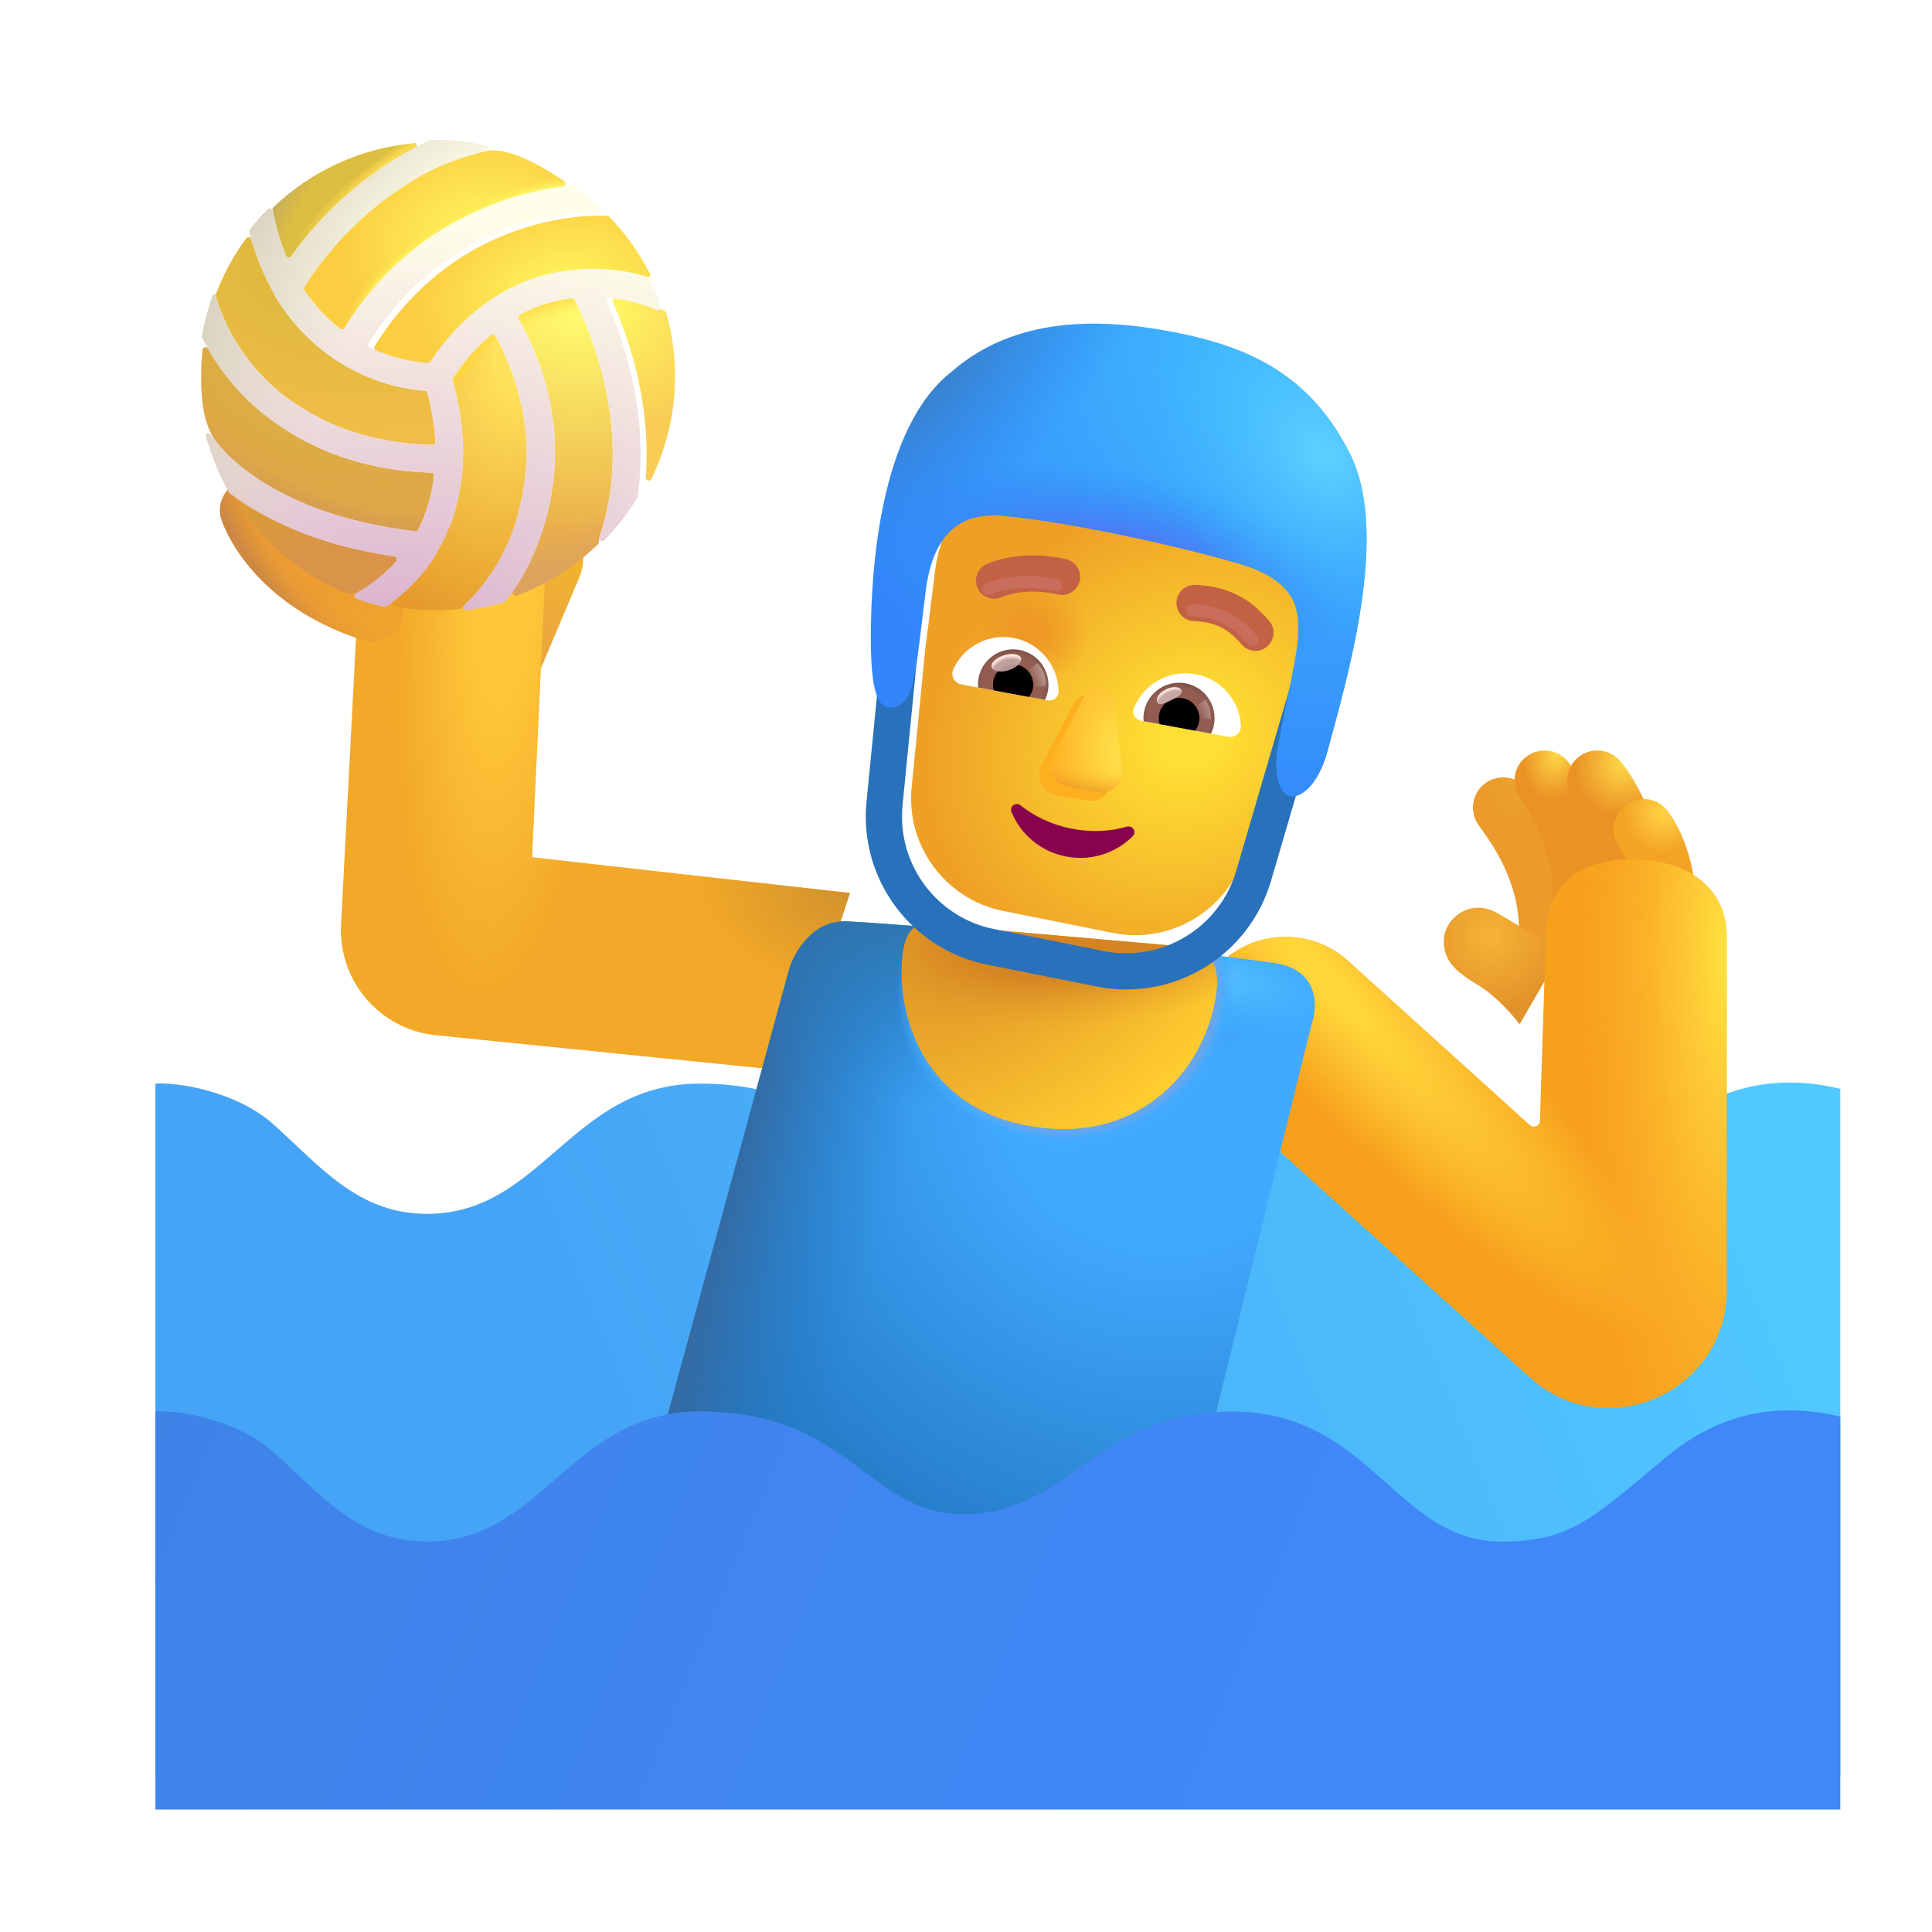 <svg width="32" height="32" viewBox="0 0 32 32" fill="none" xmlns="http://www.w3.org/2000/svg">
<g filter="url(#filter0_iii_3987_23699)">
<path d="M30.331 29.575V18.184C29.073 17.88 28.133 18.286 27.456 18.848C27.349 18.937 27.249 19.02 27.154 19.1C26.173 19.922 25.776 20.255 24.721 20.255C23.903 20.255 23.378 19.787 22.817 19.288C22.174 18.714 21.483 18.098 20.245 18.098C19.072 18.098 18.386 18.577 17.741 19.027C17.17 19.426 16.631 19.802 15.815 19.802C15.103 19.802 14.655 19.465 14.158 19.091C13.535 18.624 12.835 18.098 11.444 18.098C10.346 18.098 9.689 18.668 9.049 19.221C8.444 19.745 7.855 20.255 6.924 20.255C5.956 20.255 5.365 19.697 4.73 19.098C4.617 18.992 4.503 18.884 4.385 18.778C3.76 18.215 2.773 18.072 2.424 18.098V29.575L30.331 29.575Z" fill="url(#paint0_linear_3987_23699)"/>
</g>
<path d="M8.775 8.669L9.234 8.714C9.298 8.72 9.362 8.734 9.416 8.77C9.658 8.928 9.754 9.253 9.553 9.665L8.682 11.727L7.791 10.886L8.775 8.669Z" fill="url(#paint1_linear_3987_23699)"/>
<g filter="url(#filter1_i_3987_23699)">
<path d="M5.449 15.914L5.784 9.501L8.877 9.126L8.612 14.798L13.877 15.391L12.924 18.345L7.02 17.747C6.091 17.653 5.4 16.846 5.449 15.914Z" fill="#F2A828"/>
<path d="M5.449 15.914L5.784 9.501L8.877 9.126L8.612 14.798L13.877 15.391L12.924 18.345L7.02 17.747C6.091 17.653 5.4 16.846 5.449 15.914Z" fill="url(#paint2_radial_3987_23699)"/>
<path d="M5.449 15.914L5.784 9.501L8.877 9.126L8.612 14.798L13.877 15.391L12.924 18.345L7.02 17.747C6.091 17.653 5.4 16.846 5.449 15.914Z" fill="url(#paint3_radial_3987_23699)"/>
</g>
<path fill-rule="evenodd" clip-rule="evenodd" d="M24.612 12.965C24.838 12.807 25.15 12.864 25.308 13.09C25.318 13.105 25.331 13.123 25.348 13.146C25.562 13.44 26.268 14.41 26.145 15.72C26.119 15.995 25.875 16.196 25.6 16.17C25.325 16.144 25.123 15.9 25.149 15.626C25.236 14.71 24.747 14.027 24.532 13.726C24.515 13.702 24.5 13.68 24.486 13.661C24.329 13.434 24.385 13.123 24.612 12.965Z" fill="url(#paint4_radial_3987_23699)"/>
<path fill-rule="evenodd" clip-rule="evenodd" d="M3.975 7.979C4.235 7.886 4.521 8.021 4.614 8.281C4.694 8.506 5.107 9.267 6.325 9.653C6.588 9.736 6.734 10.017 6.651 10.28C6.567 10.544 6.286 10.69 6.023 10.606C4.479 10.117 3.847 9.107 3.672 8.618C3.579 8.358 3.715 8.072 3.975 7.979Z" fill="url(#paint5_linear_3987_23699)"/>
<path fill-rule="evenodd" clip-rule="evenodd" d="M3.975 7.979C4.235 7.886 4.521 8.021 4.614 8.281C4.694 8.506 5.107 9.267 6.325 9.653C6.588 9.736 6.734 10.017 6.651 10.28C6.567 10.544 6.286 10.69 6.023 10.606C4.479 10.117 3.847 9.107 3.672 8.618C3.579 8.358 3.715 8.072 3.975 7.979Z" fill="url(#paint6_radial_3987_23699)"/>
<path fill-rule="evenodd" clip-rule="evenodd" d="M25.299 12.52C25.526 12.362 25.837 12.418 25.995 12.645C25.999 12.651 26.003 12.657 26.008 12.663C26.196 12.934 26.831 13.844 26.703 15.2C26.677 15.475 26.433 15.677 26.159 15.651C25.884 15.625 25.682 15.381 25.708 15.106C25.801 14.116 25.343 13.459 25.184 13.23C25.18 13.225 25.177 13.22 25.174 13.216C25.016 12.989 25.072 12.677 25.299 12.52Z" fill="url(#paint7_radial_3987_23699)"/>
<path fill-rule="evenodd" clip-rule="evenodd" d="M26.143 12.541C26.358 12.368 26.673 12.402 26.846 12.617C27.113 12.948 27.676 13.824 27.417 15.184C27.365 15.455 27.103 15.633 26.832 15.582C26.561 15.53 26.383 15.268 26.435 14.997C26.621 14.021 26.223 13.436 26.068 13.244C25.895 13.029 25.928 12.714 26.143 12.541Z" fill="url(#paint8_radial_3987_23699)"/>
<path fill-rule="evenodd" clip-rule="evenodd" d="M26.92 13.339C27.139 13.17 27.453 13.211 27.621 13.43C27.888 13.776 28.283 14.687 27.987 15.836C27.918 16.104 27.645 16.265 27.378 16.196C27.11 16.127 26.949 15.854 27.018 15.587C27.23 14.768 26.929 14.17 26.829 14.04C26.66 13.821 26.701 13.508 26.92 13.339Z" fill="url(#paint9_radial_3987_23699)"/>
<path fill-rule="evenodd" clip-rule="evenodd" d="M26.92 13.339C27.139 13.17 27.453 13.211 27.621 13.43C27.888 13.776 28.283 14.687 27.987 15.836C27.918 16.104 27.645 16.265 27.378 16.196C27.11 16.127 26.949 15.854 27.018 15.587C27.23 14.768 26.929 14.17 26.829 14.04C26.66 13.821 26.701 13.508 26.92 13.339Z" fill="url(#paint10_radial_3987_23699)"/>
<path d="M24.495 16.325C24.782 16.5 25.065 16.825 25.17 16.965L25.87 15.755C25.678 15.643 25.2 15.362 24.819 15.133C24.342 14.848 23.909 15.235 23.913 15.587C23.916 15.938 24.135 16.106 24.495 16.325Z" fill="url(#paint11_radial_3987_23699)"/>
<g filter="url(#filter2_i_3987_23699)">
<path fill-rule="evenodd" clip-rule="evenodd" d="M26.526 14.731C27.382 14.731 28.099 15.156 28.099 16.012V21.87C28.099 23.56 26.096 24.45 24.842 23.317L19.752 18.717C19.117 18.143 19.067 17.163 19.642 16.528C20.215 15.893 21.196 15.843 21.831 16.417L24.839 19.136C24.902 19.193 25.003 19.15 25.006 19.065L25.104 16.012C25.104 15.156 25.67 14.731 26.526 14.731Z" fill="#F7A01C"/>
<path fill-rule="evenodd" clip-rule="evenodd" d="M26.526 14.731C27.382 14.731 28.099 15.156 28.099 16.012V21.87C28.099 23.56 26.096 24.45 24.842 23.317L19.752 18.717C19.117 18.143 19.067 17.163 19.642 16.528C20.215 15.893 21.196 15.843 21.831 16.417L24.839 19.136C24.902 19.193 25.003 19.15 25.006 19.065L25.104 16.012C25.104 15.156 25.67 14.731 26.526 14.731Z" fill="url(#paint12_radial_3987_23699)"/>
<path fill-rule="evenodd" clip-rule="evenodd" d="M26.526 14.731C27.382 14.731 28.099 15.156 28.099 16.012V21.87C28.099 23.56 26.096 24.45 24.842 23.317L19.752 18.717C19.117 18.143 19.067 17.163 19.642 16.528C20.215 15.893 21.196 15.843 21.831 16.417L24.839 19.136C24.902 19.193 25.003 19.15 25.006 19.065L25.104 16.012C25.104 15.156 25.67 14.731 26.526 14.731Z" fill="url(#paint13_radial_3987_23699)"/>
</g>
<path d="M3.575 4.875C3.572 4.883 3.571 4.892 3.573 4.9C3.603 5.03 3.861 5.923 4.75 6.588C5.438 7.09 6.205 7.341 7.162 7.37C7.191 7.371 7.215 7.346 7.213 7.317C7.19 6.977 7.128 6.682 7.08 6.507C7.074 6.487 7.056 6.472 7.034 6.471C6.775 6.455 6.315 6.377 5.827 6.118C5.431 5.909 4.962 5.555 4.586 4.952C4.584 4.949 4.582 4.946 4.579 4.943C4.571 4.934 4.564 4.922 4.559 4.91C4.553 4.897 4.548 4.883 4.543 4.868L4.539 4.859C4.393 4.603 4.263 4.307 4.163 3.964C4.152 3.924 4.1 3.914 4.076 3.948C3.869 4.23 3.7 4.542 3.575 4.875Z" fill="url(#paint14_radial_3987_23699)"/>
<path d="M3.539 7.256C3.549 7.277 4.336 8.499 6.878 8.799C6.899 8.801 6.92 8.791 6.929 8.772C7.076 8.476 7.156 8.172 7.189 7.884C7.193 7.856 7.171 7.83 7.142 7.829C6.406 7.803 5.427 7.647 4.479 6.943C3.98 6.575 3.657 6.141 3.448 5.777C3.424 5.735 3.361 5.746 3.355 5.794C3.339 5.938 3.331 6.084 3.331 6.233C3.331 6.602 3.359 6.959 3.539 7.256Z" fill="url(#paint15_radial_3987_23699)"/>
<path d="M3.539 7.256C3.549 7.277 4.336 8.499 6.878 8.799C6.899 8.801 6.92 8.791 6.929 8.772C7.076 8.476 7.156 8.172 7.189 7.884C7.193 7.856 7.171 7.83 7.142 7.829C6.406 7.803 5.427 7.647 4.479 6.943C3.98 6.575 3.657 6.141 3.448 5.777C3.424 5.735 3.361 5.746 3.355 5.794C3.339 5.938 3.331 6.084 3.331 6.233C3.331 6.602 3.359 6.959 3.539 7.256Z" fill="url(#paint16_radial_3987_23699)"/>
<path d="M5.756 9.83C5.788 9.843 5.854 9.84 5.887 9.83C5.89 9.829 5.893 9.828 5.895 9.826C6.168 9.675 6.382 9.492 6.559 9.3C6.586 9.271 6.569 9.224 6.529 9.218C5.397 9.046 4.61 8.699 4.084 8.363C4.038 8.334 3.983 8.387 4.014 8.431C4.444 9.063 5.03 9.547 5.756 9.83Z" fill="url(#paint17_radial_3987_23699)"/>
<path d="M7.618 10.086C7.649 10.083 7.67 10.042 7.693 10.02V10.02C8.113 9.62 8.615 8.919 8.71 7.768C8.79 6.779 8.421 5.952 8.206 5.562C8.191 5.535 8.156 5.529 8.132 5.549C7.808 5.819 7.597 6.117 7.501 6.265C7.492 6.278 7.49 6.293 7.495 6.307C7.571 6.553 7.716 7.153 7.655 7.831C7.614 8.225 7.511 8.69 7.244 9.136C7.241 9.141 7.239 9.147 7.237 9.153L7.234 9.161C7.231 9.169 7.226 9.178 7.22 9.185C7.218 9.188 7.215 9.191 7.213 9.195C7.048 9.469 6.818 9.726 6.518 9.961C6.484 9.988 6.496 10.043 6.539 10.05C6.756 10.088 6.978 10.108 7.206 10.108C7.345 10.108 7.482 10.1 7.618 10.086Z" fill="url(#paint18_radial_3987_23699)"/>
<path d="M7.618 10.086C7.649 10.083 7.67 10.042 7.693 10.02V10.02C8.113 9.62 8.615 8.919 8.71 7.768C8.79 6.779 8.421 5.952 8.206 5.562C8.191 5.535 8.156 5.529 8.132 5.549C7.808 5.819 7.597 6.117 7.501 6.265C7.492 6.278 7.49 6.293 7.495 6.307C7.571 6.553 7.716 7.153 7.655 7.831C7.614 8.225 7.511 8.69 7.244 9.136C7.241 9.141 7.239 9.147 7.237 9.153L7.234 9.161C7.231 9.169 7.226 9.178 7.22 9.185C7.218 9.188 7.215 9.191 7.213 9.195C7.048 9.469 6.818 9.726 6.518 9.961C6.484 9.988 6.496 10.043 6.539 10.05C6.756 10.088 6.978 10.108 7.206 10.108C7.345 10.108 7.482 10.1 7.618 10.086Z" fill="url(#paint19_linear_3987_23699)"/>
<path d="M9.905 9.013C9.93 8.988 9.918 8.933 9.927 8.899C9.927 8.898 9.928 8.896 9.928 8.895C10.516 7.181 9.776 5.477 9.519 4.966C9.51 4.948 9.491 4.938 9.471 4.94C9.367 4.952 9.262 4.971 9.149 5C8.957 5.048 8.774 5.122 8.607 5.215C8.583 5.229 8.575 5.259 8.589 5.283C8.835 5.713 9.271 6.649 9.18 7.8C9.107 8.672 8.824 9.318 8.501 9.789C8.473 9.829 8.512 9.882 8.558 9.865C9.066 9.676 9.523 9.383 9.905 9.013Z" fill="url(#paint20_radial_3987_23699)"/>
<path d="M9.905 9.013C9.93 8.988 9.918 8.933 9.927 8.899C9.927 8.898 9.928 8.896 9.928 8.895C10.516 7.181 9.776 5.477 9.519 4.966C9.51 4.948 9.491 4.938 9.471 4.94C9.367 4.952 9.262 4.971 9.149 5C8.957 5.048 8.774 5.122 8.607 5.215C8.583 5.229 8.575 5.259 8.589 5.283C8.835 5.713 9.271 6.649 9.18 7.8C9.107 8.672 8.824 9.318 8.501 9.789C8.473 9.829 8.512 9.882 8.558 9.865C9.066 9.676 9.523 9.383 9.905 9.013Z" fill="url(#paint21_radial_3987_23699)"/>
<path d="M9.905 9.013C9.93 8.988 9.918 8.933 9.927 8.899C9.927 8.898 9.928 8.896 9.928 8.895C10.516 7.181 9.776 5.477 9.519 4.966C9.51 4.948 9.491 4.938 9.471 4.94C9.367 4.952 9.262 4.971 9.149 5C8.957 5.048 8.774 5.122 8.607 5.215C8.583 5.229 8.575 5.259 8.589 5.283C8.835 5.713 9.271 6.649 9.18 7.8C9.107 8.672 8.824 9.318 8.501 9.789C8.473 9.829 8.512 9.882 8.558 9.865C9.066 9.676 9.523 9.383 9.905 9.013Z" fill="url(#paint22_radial_3987_23699)"/>
<g filter="url(#filter3_i_3987_23699)">
<path d="M10.937 5.183C10.929 5.157 10.895 5.146 10.87 5.135C10.694 5.056 10.431 4.967 10.1 4.934C10.062 4.93 10.035 4.968 10.05 5.003C10.304 5.576 10.69 6.667 10.596 7.904C10.592 7.959 10.665 7.982 10.689 7.932C10.94 7.419 11.081 6.842 11.081 6.232C11.081 5.869 11.03 5.516 10.937 5.183Z" fill="url(#paint23_radial_3987_23699)"/>
</g>
<g filter="url(#filter4_i_3987_23699)">
<path d="M7.128 5.989C7.351 5.649 7.973 4.826 9.034 4.55C9.66 4.394 10.204 4.448 10.604 4.549C10.646 4.559 10.681 4.517 10.662 4.478C10.485 4.131 10.257 3.813 9.988 3.536C9.97 3.516 9.934 3.522 9.907 3.522V3.522C9.598 3.517 8.92 3.549 8.115 3.903C6.979 4.405 6.355 5.276 6.105 5.685C6.09 5.71 6.1 5.742 6.126 5.755C6.525 5.945 6.885 5.998 7.083 6.011C7.101 6.013 7.118 6.004 7.128 5.989Z" fill="url(#paint24_radial_3987_23699)"/>
</g>
<path d="M9.344 2.999C9.382 3.025 9.367 3.084 9.322 3.09C8.944 3.142 8.458 3.246 7.927 3.485C6.675 4.03 5.989 4.965 5.709 5.433C5.693 5.458 5.66 5.465 5.636 5.447C5.428 5.288 5.221 5.077 5.04 4.807C5.029 4.791 5.029 4.77 5.039 4.754C5.255 4.406 5.911 3.468 7.091 2.847C7.409 2.68 7.755 2.573 8.041 2.504C8.402 2.419 8.978 2.751 9.344 2.999Z" fill="url(#paint25_radial_3987_23699)"/>
<path d="M9.344 2.999C9.382 3.025 9.367 3.084 9.322 3.09C8.944 3.142 8.458 3.246 7.927 3.485C6.675 4.03 5.989 4.965 5.709 5.433C5.693 5.458 5.66 5.465 5.636 5.447C5.428 5.288 5.221 5.077 5.04 4.807C5.029 4.791 5.029 4.77 5.039 4.754C5.255 4.406 5.911 3.468 7.091 2.847C7.409 2.68 7.755 2.573 8.041 2.504C8.402 2.419 8.978 2.751 9.344 2.999Z" fill="url(#paint26_radial_3987_23699)"/>
<path d="M4.524 3.435C4.51 3.448 4.513 3.472 4.517 3.491V3.491C4.572 3.772 4.647 4.019 4.736 4.238C4.751 4.274 4.8 4.279 4.823 4.247C5.164 3.768 5.83 2.996 6.882 2.44V2.44C6.913 2.42 6.899 2.369 6.863 2.373C5.958 2.452 5.143 2.842 4.524 3.435Z" fill="url(#paint27_radial_3987_23699)"/>
<path d="M4.524 3.435C4.51 3.448 4.513 3.472 4.517 3.491V3.491C4.572 3.772 4.647 4.019 4.736 4.238C4.751 4.274 4.8 4.279 4.823 4.247C5.164 3.768 5.83 2.996 6.882 2.44V2.44C6.913 2.42 6.899 2.369 6.863 2.373C5.958 2.452 5.143 2.842 4.524 3.435Z" fill="url(#paint28_radial_3987_23699)"/>
<path d="M9.034 4.55C7.974 4.826 7.351 5.649 7.127 5.989C7.118 6.004 7.101 6.013 7.083 6.011C6.885 5.998 6.525 5.945 6.126 5.755C6.1 5.742 6.09 5.71 6.105 5.685C6.355 5.276 6.979 4.405 8.115 3.903C8.92 3.549 9.598 3.517 9.907 3.522C9.953 3.523 9.977 3.467 9.944 3.435C9.812 3.307 9.678 3.186 9.53 3.078C9.52 3.071 9.508 3.068 9.496 3.069C9.1 3.112 8.544 3.207 7.927 3.485C6.675 4.03 5.989 4.965 5.709 5.433C5.693 5.458 5.66 5.465 5.636 5.447C5.428 5.288 5.221 5.077 5.04 4.807C5.029 4.791 5.029 4.77 5.039 4.754C5.256 4.406 5.911 3.468 7.091 2.847C7.409 2.68 7.755 2.573 8.041 2.505C8.092 2.492 8.093 2.421 8.042 2.41C7.774 2.348 7.49 2.315 7.206 2.315C7.18 2.315 7.162 2.315 7.145 2.315C7.137 2.315 7.129 2.316 7.122 2.32C7.042 2.359 6.962 2.39 6.882 2.44C5.83 2.996 5.164 3.768 4.823 4.247C4.8 4.279 4.751 4.274 4.737 4.238C4.647 4.019 4.572 3.772 4.517 3.491C4.509 3.452 4.462 3.437 4.434 3.465C4.329 3.569 4.231 3.684 4.139 3.8C4.129 3.812 4.126 3.828 4.13 3.843C4.233 4.238 4.376 4.574 4.539 4.86C4.541 4.862 4.542 4.865 4.543 4.869C4.552 4.896 4.562 4.924 4.58 4.943C4.582 4.946 4.584 4.949 4.587 4.952C4.962 5.555 5.431 5.909 5.827 6.118C6.315 6.377 6.776 6.455 7.034 6.471C7.056 6.472 7.074 6.487 7.08 6.507C7.129 6.682 7.19 6.977 7.213 7.318C7.215 7.347 7.191 7.371 7.162 7.37C6.205 7.341 5.438 7.09 4.751 6.588C3.8 5.877 3.57 4.906 3.57 4.885C3.57 4.859 3.534 4.86 3.525 4.884C3.446 5.1 3.391 5.325 3.344 5.558C3.341 5.568 3.343 5.58 3.348 5.59C3.547 5.985 3.891 6.51 4.479 6.943C5.427 7.647 6.406 7.803 7.142 7.829C7.171 7.83 7.193 7.856 7.19 7.884C7.156 8.172 7.077 8.476 6.929 8.772C6.92 8.791 6.899 8.801 6.878 8.799C4.336 8.499 3.549 7.277 3.539 7.256C3.52 7.226 3.494 7.199 3.464 7.179C3.433 7.16 3.403 7.191 3.412 7.226C3.504 7.56 3.632 7.867 3.795 8.156C3.798 8.162 3.803 8.167 3.808 8.172C4.32 8.559 5.179 9.013 6.529 9.218C6.569 9.224 6.586 9.271 6.559 9.3C6.382 9.492 6.168 9.675 5.895 9.826C5.857 9.847 5.86 9.904 5.901 9.918C6.051 9.972 6.207 10.018 6.37 10.052C6.383 10.055 6.397 10.052 6.409 10.044C6.763 9.787 7.028 9.501 7.213 9.195C7.215 9.191 7.218 9.188 7.22 9.185C7.226 9.178 7.231 9.169 7.234 9.161C7.237 9.153 7.24 9.143 7.244 9.136C7.511 8.69 7.614 8.225 7.655 7.831C7.716 7.153 7.571 6.553 7.495 6.307C7.491 6.293 7.493 6.278 7.501 6.265C7.597 6.117 7.808 5.819 8.132 5.549C8.156 5.529 8.191 5.535 8.206 5.562C8.421 5.952 8.79 6.779 8.71 7.768C8.615 8.919 8.113 9.62 7.693 10.02C7.657 10.054 7.685 10.116 7.734 10.108C7.945 10.078 8.154 10.034 8.35 9.977C8.36 9.974 8.369 9.969 8.375 9.96C8.748 9.48 9.098 8.784 9.181 7.8C9.271 6.649 8.836 5.713 8.589 5.283C8.575 5.259 8.583 5.229 8.608 5.215C8.774 5.122 8.957 5.048 9.149 5C9.262 4.971 9.367 4.952 9.471 4.94C9.491 4.938 9.51 4.948 9.519 4.966C9.776 5.477 10.516 7.181 9.928 8.895C9.911 8.946 9.973 8.987 10.01 8.949C10.214 8.738 10.397 8.502 10.554 8.247C10.558 8.242 10.56 8.235 10.561 8.228C10.758 6.859 10.325 5.626 10.051 5.003C10.035 4.968 10.062 4.93 10.1 4.934C10.431 4.967 10.694 5.056 10.87 5.135C10.911 5.154 10.956 5.116 10.942 5.074C10.89 4.914 10.832 4.76 10.767 4.613C10.761 4.6 10.75 4.59 10.736 4.586C10.329 4.464 9.732 4.376 9.034 4.55Z" fill="url(#paint29_radial_3987_23699)"/>
<path d="M9.034 4.55C7.974 4.826 7.351 5.649 7.127 5.989C7.118 6.004 7.101 6.013 7.083 6.011C6.885 5.998 6.525 5.945 6.126 5.755C6.1 5.742 6.09 5.71 6.105 5.685C6.355 5.276 6.979 4.405 8.115 3.903C8.92 3.549 9.598 3.517 9.907 3.522C9.953 3.523 9.977 3.467 9.944 3.435C9.812 3.307 9.678 3.186 9.53 3.078C9.52 3.071 9.508 3.068 9.496 3.069C9.1 3.112 8.544 3.207 7.927 3.485C6.675 4.03 5.989 4.965 5.709 5.433C5.693 5.458 5.66 5.465 5.636 5.447C5.428 5.288 5.221 5.077 5.04 4.807C5.029 4.791 5.029 4.77 5.039 4.754C5.256 4.406 5.911 3.468 7.091 2.847C7.409 2.68 7.755 2.573 8.041 2.505C8.092 2.492 8.093 2.421 8.042 2.41C7.774 2.348 7.49 2.315 7.206 2.315C7.18 2.315 7.162 2.315 7.145 2.315C7.137 2.315 7.129 2.316 7.122 2.32C7.042 2.359 6.962 2.39 6.882 2.44C5.83 2.996 5.164 3.768 4.823 4.247C4.8 4.279 4.751 4.274 4.737 4.238C4.647 4.019 4.572 3.772 4.517 3.491C4.509 3.452 4.462 3.437 4.434 3.465C4.329 3.569 4.231 3.684 4.139 3.8C4.129 3.812 4.126 3.828 4.13 3.843C4.233 4.238 4.376 4.574 4.539 4.86C4.541 4.862 4.542 4.865 4.543 4.869C4.552 4.896 4.562 4.924 4.58 4.943C4.582 4.946 4.584 4.949 4.587 4.952C4.962 5.555 5.431 5.909 5.827 6.118C6.315 6.377 6.776 6.455 7.034 6.471C7.056 6.472 7.074 6.487 7.08 6.507C7.129 6.682 7.19 6.977 7.213 7.318C7.215 7.347 7.191 7.371 7.162 7.37C6.205 7.341 5.438 7.09 4.751 6.588C3.8 5.877 3.57 4.906 3.57 4.885C3.57 4.859 3.534 4.86 3.525 4.884C3.446 5.1 3.391 5.325 3.344 5.558C3.341 5.568 3.343 5.58 3.348 5.59C3.547 5.985 3.891 6.51 4.479 6.943C5.427 7.647 6.406 7.803 7.142 7.829C7.171 7.83 7.193 7.856 7.19 7.884C7.156 8.172 7.077 8.476 6.929 8.772C6.92 8.791 6.899 8.801 6.878 8.799C4.336 8.499 3.549 7.277 3.539 7.256C3.52 7.226 3.494 7.199 3.464 7.179C3.433 7.16 3.403 7.191 3.412 7.226C3.504 7.56 3.632 7.867 3.795 8.156C3.798 8.162 3.803 8.167 3.808 8.172C4.32 8.559 5.179 9.013 6.529 9.218C6.569 9.224 6.586 9.271 6.559 9.3C6.382 9.492 6.168 9.675 5.895 9.826C5.857 9.847 5.86 9.904 5.901 9.918C6.051 9.972 6.207 10.018 6.37 10.052C6.383 10.055 6.397 10.052 6.409 10.044C6.763 9.787 7.028 9.501 7.213 9.195C7.215 9.191 7.218 9.188 7.22 9.185C7.226 9.178 7.231 9.169 7.234 9.161C7.237 9.153 7.24 9.143 7.244 9.136C7.511 8.69 7.614 8.225 7.655 7.831C7.716 7.153 7.571 6.553 7.495 6.307C7.491 6.293 7.493 6.278 7.501 6.265C7.597 6.117 7.808 5.819 8.132 5.549C8.156 5.529 8.191 5.535 8.206 5.562C8.421 5.952 8.79 6.779 8.71 7.768C8.615 8.919 8.113 9.62 7.693 10.02C7.657 10.054 7.685 10.116 7.734 10.108C7.945 10.078 8.154 10.034 8.35 9.977C8.36 9.974 8.369 9.969 8.375 9.96C8.748 9.48 9.098 8.784 9.181 7.8C9.271 6.649 8.836 5.713 8.589 5.283C8.575 5.259 8.583 5.229 8.608 5.215C8.774 5.122 8.957 5.048 9.149 5C9.262 4.971 9.367 4.952 9.471 4.94C9.491 4.938 9.51 4.948 9.519 4.966C9.776 5.477 10.516 7.181 9.928 8.895C9.911 8.946 9.973 8.987 10.01 8.949C10.214 8.738 10.397 8.502 10.554 8.247C10.558 8.242 10.56 8.235 10.561 8.228C10.758 6.859 10.325 5.626 10.051 5.003C10.035 4.968 10.062 4.93 10.1 4.934C10.431 4.967 10.694 5.056 10.87 5.135C10.911 5.154 10.956 5.116 10.942 5.074C10.89 4.914 10.832 4.76 10.767 4.613C10.761 4.6 10.75 4.59 10.736 4.586C10.329 4.464 9.732 4.376 9.034 4.55Z" fill="url(#paint30_radial_3987_23699)"/>
<path d="M13.065 16.075L10.924 23.934L15.534 26.106L19.956 24.153C20.539 21.773 21.712 16.994 21.737 16.919C21.768 16.825 21.956 16.075 21.096 15.95C18.487 15.591 14.768 15.294 14.034 15.262C13.446 15.237 13.143 15.794 13.065 16.075Z" fill="url(#paint31_radial_3987_23699)"/>
<path d="M13.065 16.075L10.924 23.934L15.534 26.106L19.956 24.153C20.539 21.773 21.712 16.994 21.737 16.919C21.768 16.825 21.956 16.075 21.096 15.95C18.487 15.591 14.768 15.294 14.034 15.262C13.446 15.237 13.143 15.794 13.065 16.075Z" fill="url(#paint32_linear_3987_23699)"/>
<path d="M13.065 16.075L10.924 23.934L15.534 26.106L19.956 24.153C20.539 21.773 21.712 16.994 21.737 16.919C21.768 16.825 21.956 16.075 21.096 15.95C18.487 15.591 14.768 15.294 14.034 15.262C13.446 15.237 13.143 15.794 13.065 16.075Z" fill="url(#paint33_radial_3987_23699)"/>
<path d="M13.065 16.075L10.924 23.934L15.534 26.106L19.956 24.153C20.539 21.773 21.712 16.994 21.737 16.919C21.768 16.825 21.956 16.075 21.096 15.95C18.487 15.591 14.768 15.294 14.034 15.262C13.446 15.237 13.143 15.794 13.065 16.075Z" fill="url(#paint34_radial_3987_23699)"/>
<path d="M13.065 16.075L10.924 23.934L15.534 26.106L19.956 24.153C20.539 21.773 21.712 16.994 21.737 16.919C21.768 16.825 21.956 16.075 21.096 15.95C18.487 15.591 14.768 15.294 14.034 15.262C13.446 15.237 13.143 15.794 13.065 16.075Z" fill="url(#paint35_radial_3987_23699)"/>
<path d="M13.065 16.075L10.924 23.934L15.534 26.106L19.956 24.153C20.539 21.773 21.712 16.994 21.737 16.919C21.768 16.825 21.956 16.075 21.096 15.95C18.487 15.591 14.768 15.294 14.034 15.262C13.446 15.237 13.143 15.794 13.065 16.075Z" fill="url(#paint36_radial_3987_23699)"/>
<path d="M14.963 15.723C15.041 15.286 15.287 15.313 15.326 15.305L19.674 15.684C19.843 15.669 20.177 15.777 20.158 16.333C20.041 17.661 18.909 18.95 17.123 18.661C15.284 18.384 14.803 16.766 14.963 15.723Z" fill="url(#paint37_radial_3987_23699)"/>
<path d="M14.963 15.723C15.041 15.286 15.287 15.313 15.326 15.305L19.674 15.684C19.843 15.669 20.177 15.777 20.158 16.333C20.041 17.661 18.909 18.95 17.123 18.661C15.284 18.384 14.803 16.766 14.963 15.723Z" fill="url(#paint38_radial_3987_23699)"/>
<g filter="url(#filter5_iii_3987_23699)">
<path d="M30.331 30.122V23.614C29.073 23.309 28.133 23.715 27.456 24.278C27.349 24.366 27.249 24.45 27.154 24.529C26.173 25.352 25.776 25.684 24.721 25.684C23.903 25.684 23.378 25.217 22.817 24.717C22.174 24.144 21.483 23.528 20.245 23.528C19.072 23.528 18.386 24.007 17.741 24.457C17.17 24.855 16.631 25.231 15.815 25.231C15.103 25.231 14.655 24.895 14.158 24.521C13.535 24.054 12.835 23.528 11.444 23.528C10.346 23.528 9.689 24.097 9.049 24.651C8.444 25.174 7.855 25.684 6.924 25.684C5.956 25.684 5.365 25.127 4.73 24.528C4.617 24.421 4.503 24.314 4.385 24.208C3.76 23.645 2.773 23.502 2.424 23.528V30.122L30.331 30.122Z" fill="url(#paint39_linear_3987_23699)"/>
</g>
<g filter="url(#filter6_i_3987_23699)">
<path d="M15.335 9.774C15.483 8.592 16.163 8.503 16.612 8.544C17.686 8.641 19.448 9.024 20.51 9.333C21.509 9.623 21.505 10.133 21.503 10.443L21.502 10.485C21.502 10.671 21.435 11.018 21.349 11.441L20.476 14.422C20.2 15.368 19.246 15.945 18.279 15.752L16.467 15.388C15.51 15.197 14.854 14.311 14.95 13.339L15.182 10.978C15.21 10.79 15.239 10.558 15.273 10.27C15.292 10.12 15.312 9.956 15.335 9.774Z" fill="url(#paint40_radial_3987_23699)"/>
<path d="M15.335 9.774C15.483 8.592 16.163 8.503 16.612 8.544C17.686 8.641 19.448 9.024 20.51 9.333C21.509 9.623 21.505 10.133 21.503 10.443L21.502 10.485C21.502 10.671 21.435 11.018 21.349 11.441L20.476 14.422C20.2 15.368 19.246 15.945 18.279 15.752L16.467 15.388C15.51 15.197 14.854 14.311 14.95 13.339L15.182 10.978C15.21 10.79 15.239 10.558 15.273 10.27C15.292 10.12 15.312 9.956 15.335 9.774Z" fill="url(#paint41_radial_3987_23699)"/>
</g>
<path fill-rule="evenodd" clip-rule="evenodd" d="M14.352 13.28L14.657 10.186L15.254 10.245L14.949 13.339C14.854 14.311 15.51 15.197 16.467 15.389L18.279 15.752C19.246 15.945 20.2 15.368 20.476 14.422L21.558 10.725L22.134 10.894L21.052 14.591C20.688 15.835 19.433 16.595 18.162 16.34L16.349 15.977C15.09 15.724 14.226 14.559 14.352 13.28Z" fill="#2A71BB"/>
<g filter="url(#filter7_f_3987_23699)">
<path d="M17.787 11.652L17.252 12.666C17.142 12.875 17.266 13.127 17.5 13.17L17.997 13.262C18.231 13.305 18.437 13.111 18.409 12.88L18.271 11.742C18.243 11.49 17.907 11.428 17.787 11.652Z" fill="#FEAF1F"/>
</g>
<g filter="url(#filter8_f_3987_23699)">
<path d="M17.969 11.513L17.434 12.527C17.324 12.736 17.448 12.987 17.682 13.03L18.179 13.123C18.413 13.166 18.619 12.971 18.591 12.741L18.453 11.602C18.425 11.351 18.089 11.289 17.969 11.513Z" fill="url(#paint42_radial_3987_23699)"/>
<path d="M17.969 11.513L17.434 12.527C17.324 12.736 17.448 12.987 17.682 13.03L18.179 13.123C18.413 13.166 18.619 12.971 18.591 12.741L18.453 11.602C18.425 11.351 18.089 11.289 17.969 11.513Z" fill="url(#paint43_radial_3987_23699)"/>
</g>
<path d="M17.742 13.724C17.421 13.66 17.133 13.523 16.905 13.34C16.827 13.278 16.714 13.357 16.753 13.447C16.901 13.812 17.228 14.101 17.65 14.185C18.072 14.27 18.485 14.129 18.762 13.85C18.834 13.778 18.759 13.665 18.663 13.692C18.382 13.774 18.068 13.789 17.742 13.724Z" fill="#89024E"/>
<path d="M19.803 11.167C20.225 11.245 20.529 11.602 20.553 12.014C20.561 12.133 20.454 12.224 20.339 12.203L18.895 11.936C18.803 11.919 18.745 11.821 18.78 11.733C18.938 11.333 19.361 11.085 19.803 11.167Z" fill="white"/>
<path d="M19.636 11.318C19.957 11.377 20.166 11.685 20.107 12.003C20.098 12.055 20.08 12.106 20.058 12.151L18.942 11.945C18.938 11.893 18.939 11.841 18.949 11.789C19.008 11.471 19.316 11.259 19.636 11.318Z" fill="url(#paint44_radial_3987_23699)"/>
<path d="M19.198 11.835C19.232 11.651 19.407 11.531 19.59 11.565C19.774 11.599 19.894 11.773 19.86 11.957C19.85 12.012 19.827 12.062 19.795 12.102L19.21 11.994C19.192 11.945 19.188 11.89 19.198 11.835Z" fill="black"/>
<g filter="url(#filter9_f_3987_23699)">
<path d="M19.568 11.433C19.599 11.495 19.501 11.546 19.39 11.601C19.28 11.655 19.198 11.693 19.168 11.631C19.137 11.569 19.201 11.474 19.312 11.419C19.423 11.365 19.537 11.371 19.568 11.433Z" fill="#C7A7A3"/>
<path d="M19.568 11.433C19.599 11.495 19.501 11.546 19.39 11.601C19.28 11.655 19.198 11.693 19.168 11.631C19.137 11.569 19.201 11.474 19.312 11.419C19.423 11.365 19.537 11.371 19.568 11.433Z" fill="url(#paint45_radial_3987_23699)"/>
</g>
<g filter="url(#filter10_f_3987_23699)">
<path d="M20.056 11.913C20.062 11.76 19.996 11.632 19.962 11.588L19.761 11.74L19.809 11.901L20.056 11.913Z" fill="url(#paint46_linear_3987_23699)"/>
</g>
<path d="M16.786 10.566C16.367 10.488 15.959 10.712 15.79 11.085C15.741 11.192 15.807 11.315 15.922 11.336L17.355 11.601C17.446 11.617 17.535 11.547 17.533 11.453C17.529 11.026 17.221 10.646 16.786 10.566Z" fill="white"/>
<path d="M16.887 10.765C16.569 10.706 16.266 10.917 16.208 11.232C16.198 11.284 16.196 11.338 16.201 11.387L17.308 11.592C17.33 11.545 17.347 11.497 17.357 11.445C17.412 11.129 17.205 10.824 16.887 10.765Z" fill="url(#paint47_radial_3987_23699)"/>
<path d="M17.109 11.399C17.143 11.216 17.024 11.044 16.842 11.01C16.659 10.976 16.486 11.095 16.453 11.277C16.443 11.332 16.446 11.387 16.461 11.435L17.042 11.543C17.074 11.503 17.099 11.454 17.109 11.399Z" fill="black"/>
<g filter="url(#filter11_f_3987_23699)">
<path d="M17.316 11.366C17.35 11.181 17.223 11.031 17.189 10.986L16.972 11.13L17.043 11.382L17.316 11.366Z" fill="url(#paint48_linear_3987_23699)"/>
</g>
<g filter="url(#filter12_f_3987_23699)">
<ellipse cx="16.668" cy="10.978" rx="0.254" ry="0.129" transform="rotate(-17.442 16.668 10.978)" fill="#C7A7A3" fill-opacity="0.9"/>
<ellipse cx="16.668" cy="10.978" rx="0.254" ry="0.129" transform="rotate(-17.442 16.668 10.978)" fill="url(#paint49_radial_3987_23699)"/>
</g>
<path d="M15.335 9.774C15.483 8.593 16.163 8.503 16.612 8.544C17.686 8.641 19.448 9.024 20.51 9.333C21.555 9.636 21.502 10.18 21.502 10.485C21.502 10.79 21.323 11.52 21.174 12.317C21.056 12.955 21.255 13.166 21.37 13.192C21.487 13.213 21.77 13.111 21.963 12.536C22.299 11.294 23.034 8.864 22.362 7.52C21.69 6.176 20.643 5.731 19.424 5.497C18.206 5.262 16.807 5.247 15.768 6.153C14.541 7.106 14.432 9.559 14.424 10.466C14.416 11.372 14.51 11.809 14.831 11.708C15.151 11.606 15.155 11.204 15.335 9.774Z" fill="url(#paint50_radial_3987_23699)"/>
<path d="M15.335 9.774C15.483 8.593 16.163 8.503 16.612 8.544C17.686 8.641 19.448 9.024 20.51 9.333C21.555 9.636 21.502 10.18 21.502 10.485C21.502 10.79 21.323 11.52 21.174 12.317C21.056 12.955 21.255 13.166 21.37 13.192C21.487 13.213 21.77 13.111 21.963 12.536C22.299 11.294 23.034 8.864 22.362 7.52C21.69 6.176 20.643 5.731 19.424 5.497C18.206 5.262 16.807 5.247 15.768 6.153C14.541 7.106 14.432 9.559 14.424 10.466C14.416 11.372 14.51 11.809 14.831 11.708C15.151 11.606 15.155 11.204 15.335 9.774Z" fill="url(#paint51_radial_3987_23699)"/>
<path d="M15.335 9.774C15.483 8.593 16.163 8.503 16.612 8.544C17.686 8.641 19.448 9.024 20.51 9.333C21.555 9.636 21.502 10.18 21.502 10.485C21.502 10.79 21.323 11.52 21.174 12.317C21.056 12.955 21.255 13.166 21.37 13.192C21.487 13.213 21.77 13.111 21.963 12.536C22.299 11.294 23.034 8.864 22.362 7.52C21.69 6.176 20.643 5.731 19.424 5.497C18.206 5.262 16.807 5.247 15.768 6.153C14.541 7.106 14.432 9.559 14.424 10.466C14.416 11.372 14.51 11.809 14.831 11.708C15.151 11.606 15.155 11.204 15.335 9.774Z" fill="url(#paint52_radial_3987_23699)"/>
<path d="M15.335 9.774C15.483 8.593 16.163 8.503 16.612 8.544C17.686 8.641 19.448 9.024 20.51 9.333C21.555 9.636 21.502 10.18 21.502 10.485C21.502 10.79 21.323 11.52 21.174 12.317C21.056 12.955 21.255 13.166 21.37 13.192C21.487 13.213 21.77 13.111 21.963 12.536C22.299 11.294 23.034 8.864 22.362 7.52C21.69 6.176 20.643 5.731 19.424 5.497C18.206 5.262 16.807 5.247 15.768 6.153C14.541 7.106 14.432 9.559 14.424 10.466C14.416 11.372 14.51 11.809 14.831 11.708C15.151 11.606 15.155 11.204 15.335 9.774Z" fill="url(#paint53_radial_3987_23699)"/>
<g filter="url(#filter13_i_3987_23699)">
<path fill-rule="evenodd" clip-rule="evenodd" d="M17.424 10.046C16.957 9.941 16.616 10.035 16.485 10.092C16.333 10.158 16.156 10.088 16.09 9.936C16.025 9.784 16.094 9.607 16.246 9.541C16.483 9.439 16.954 9.325 17.557 9.461C17.719 9.498 17.82 9.659 17.783 9.82C17.747 9.982 17.586 10.083 17.424 10.046Z" fill="#C36145"/>
</g>
<g filter="url(#filter14_f_3987_23699)">
<path d="M16.366 9.757C16.549 9.678 16.956 9.574 17.491 9.695" stroke="#C96E5C" stroke-width="0.2" stroke-linecap="round"/>
</g>
<g filter="url(#filter15_i_3987_23699)">
<path fill-rule="evenodd" clip-rule="evenodd" d="M19.386 10.178C19.381 10.343 19.511 10.482 19.676 10.487C19.919 10.495 20.08 10.559 20.194 10.63C20.312 10.703 20.392 10.791 20.47 10.879C20.58 11.003 20.769 11.014 20.893 10.904C21.017 10.794 21.028 10.604 20.918 10.48C20.916 10.478 20.915 10.476 20.913 10.474C20.834 10.386 20.706 10.241 20.511 10.12C20.308 9.994 20.043 9.899 19.696 9.888C19.53 9.882 19.392 10.012 19.386 10.178Z" fill="#C36145"/>
</g>
<g filter="url(#filter16_f_3987_23699)">
<path d="M20.748 10.602C20.592 10.426 20.331 10.129 19.741 10.109" stroke="#C96E5C" stroke-width="0.2" stroke-linecap="round"/>
</g>
<defs>
<filter id="filter0_iii_3987_23699" x="2.274" y="17.93" width="28.306" height="11.645" filterUnits="userSpaceOnUse" color-interpolation-filters="sRGB">
<feFlood flood-opacity="0" result="BackgroundImageFix"/>
<feBlend mode="normal" in="SourceGraphic" in2="BackgroundImageFix" result="shape"/>
<feColorMatrix in="SourceAlpha" type="matrix" values="0 0 0 0 0 0 0 0 0 0 0 0 0 0 0 0 0 0 127 0" result="hardAlpha"/>
<feOffset dx="0.15" dy="-0.15"/>
<feGaussianBlur stdDeviation="0.075"/>
<feComposite in2="hardAlpha" operator="arithmetic" k2="-1" k3="1"/>
<feColorMatrix type="matrix" values="0 0 0 0 0.235 0 0 0 0 0.573 0 0 0 0 0.82 0 0 0 1 0"/>
<feBlend mode="normal" in2="shape" result="effect1_innerShadow_3987_23699"/>
<feColorMatrix in="SourceAlpha" type="matrix" values="0 0 0 0 0 0 0 0 0 0 0 0 0 0 0 0 0 0 127 0" result="hardAlpha"/>
<feOffset dx="0.25"/>
<feGaussianBlur stdDeviation="0.15"/>
<feComposite in2="hardAlpha" operator="arithmetic" k2="-1" k3="1"/>
<feColorMatrix type="matrix" values="0 0 0 0 0.239 0 0 0 0 0.62 0 0 0 0 0.8 0 0 0 1 0"/>
<feBlend mode="normal" in2="effect1_innerShadow_3987_23699" result="effect2_innerShadow_3987_23699"/>
<feColorMatrix in="SourceAlpha" type="matrix" values="0 0 0 0 0 0 0 0 0 0 0 0 0 0 0 0 0 0 127 0" result="hardAlpha"/>
<feOffset dx="-0.25"/>
<feGaussianBlur stdDeviation="0.075"/>
<feComposite in2="hardAlpha" operator="arithmetic" k2="-1" k3="1"/>
<feColorMatrix type="matrix" values="0 0 0 0 0.396 0 0 0 0 0.886 0 0 0 0 1 0 0 0 1 0"/>
<feBlend mode="normal" in2="effect2_innerShadow_3987_23699" result="effect3_innerShadow_3987_23699"/>
</filter>
<filter id="filter1_i_3987_23699" x="5.446" y="8.526" width="8.631" height="9.819" filterUnits="userSpaceOnUse" color-interpolation-filters="sRGB">
<feFlood flood-opacity="0" result="BackgroundImageFix"/>
<feBlend mode="normal" in="SourceGraphic" in2="BackgroundImageFix" result="shape"/>
<feColorMatrix in="SourceAlpha" type="matrix" values="0 0 0 0 0 0 0 0 0 0 0 0 0 0 0 0 0 0 127 0" result="hardAlpha"/>
<feOffset dx="0.2" dy="-0.6"/>
<feGaussianBlur stdDeviation="0.5"/>
<feComposite in2="hardAlpha" operator="arithmetic" k2="-1" k3="1"/>
<feColorMatrix type="matrix" values="0 0 0 0 0.765 0 0 0 0 0.443 0 0 0 0 0.282 0 0 0 1 0"/>
<feBlend mode="normal" in2="shape" result="effect1_innerShadow_3987_23699"/>
</filter>
<filter id="filter2_i_3987_23699" x="19.241" y="14.231" width="9.358" height="9.592" filterUnits="userSpaceOnUse" color-interpolation-filters="sRGB">
<feFlood flood-opacity="0" result="BackgroundImageFix"/>
<feBlend mode="normal" in="SourceGraphic" in2="BackgroundImageFix" result="shape"/>
<feColorMatrix in="SourceAlpha" type="matrix" values="0 0 0 0 0 0 0 0 0 0 0 0 0 0 0 0 0 0 127 0" result="hardAlpha"/>
<feOffset dx="0.5" dy="-0.5"/>
<feGaussianBlur stdDeviation="0.5"/>
<feComposite in2="hardAlpha" operator="arithmetic" k2="-1" k3="1"/>
<feColorMatrix type="matrix" values="0 0 0 0 0.839 0 0 0 0 0.431 0 0 0 0 0.208 0 0 0 1 0"/>
<feBlend mode="normal" in2="shape" result="effect1_innerShadow_3987_23699"/>
</filter>
<filter id="filter3_i_3987_23699" x="10.046" y="4.933" width="1.134" height="3.026" filterUnits="userSpaceOnUse" color-interpolation-filters="sRGB">
<feFlood flood-opacity="0" result="BackgroundImageFix"/>
<feBlend mode="normal" in="SourceGraphic" in2="BackgroundImageFix" result="shape"/>
<feColorMatrix in="SourceAlpha" type="matrix" values="0 0 0 0 0 0 0 0 0 0 0 0 0 0 0 0 0 0 127 0" result="hardAlpha"/>
<feOffset dx="0.1"/>
<feGaussianBlur stdDeviation="0.05"/>
<feComposite in2="hardAlpha" operator="arithmetic" k2="-1" k3="1"/>
<feColorMatrix type="matrix" values="0 0 0 0 1 0 0 0 0 0.843 0 0 0 0 0.251 0 0 0 1 0"/>
<feBlend mode="normal" in2="shape" result="effect1_innerShadow_3987_23699"/>
</filter>
<filter id="filter4_i_3987_23699" x="6.098" y="3.521" width="4.669" height="2.54" filterUnits="userSpaceOnUse" color-interpolation-filters="sRGB">
<feFlood flood-opacity="0" result="BackgroundImageFix"/>
<feBlend mode="normal" in="SourceGraphic" in2="BackgroundImageFix" result="shape"/>
<feColorMatrix in="SourceAlpha" type="matrix" values="0 0 0 0 0 0 0 0 0 0 0 0 0 0 0 0 0 0 127 0" result="hardAlpha"/>
<feOffset dx="0.1" dy="0.05"/>
<feGaussianBlur stdDeviation="0.05"/>
<feComposite in2="hardAlpha" operator="arithmetic" k2="-1" k3="1"/>
<feColorMatrix type="matrix" values="0 0 0 0 0.953 0 0 0 0 0.769 0 0 0 0 0.255 0 0 0 1 0"/>
<feBlend mode="normal" in2="shape" result="effect1_innerShadow_3987_23699"/>
</filter>
<filter id="filter5_iii_3987_23699" x="2.274" y="23.36" width="28.306" height="6.762" filterUnits="userSpaceOnUse" color-interpolation-filters="sRGB">
<feFlood flood-opacity="0" result="BackgroundImageFix"/>
<feBlend mode="normal" in="SourceGraphic" in2="BackgroundImageFix" result="shape"/>
<feColorMatrix in="SourceAlpha" type="matrix" values="0 0 0 0 0 0 0 0 0 0 0 0 0 0 0 0 0 0 127 0" result="hardAlpha"/>
<feOffset dx="0.15" dy="-0.15"/>
<feGaussianBlur stdDeviation="0.075"/>
<feComposite in2="hardAlpha" operator="arithmetic" k2="-1" k3="1"/>
<feColorMatrix type="matrix" values="0 0 0 0 0.239 0 0 0 0 0.369 0 0 0 0 0.882 0 0 0 1 0"/>
<feBlend mode="normal" in2="shape" result="effect1_innerShadow_3987_23699"/>
<feColorMatrix in="SourceAlpha" type="matrix" values="0 0 0 0 0 0 0 0 0 0 0 0 0 0 0 0 0 0 127 0" result="hardAlpha"/>
<feOffset dx="0.25"/>
<feGaussianBlur stdDeviation="0.15"/>
<feComposite in2="hardAlpha" operator="arithmetic" k2="-1" k3="1"/>
<feColorMatrix type="matrix" values="0 0 0 0 0.165 0 0 0 0 0.459 0 0 0 0 0.78 0 0 0 1 0"/>
<feBlend mode="normal" in2="effect1_innerShadow_3987_23699" result="effect2_innerShadow_3987_23699"/>
<feColorMatrix in="SourceAlpha" type="matrix" values="0 0 0 0 0 0 0 0 0 0 0 0 0 0 0 0 0 0 127 0" result="hardAlpha"/>
<feOffset dx="-0.25"/>
<feGaussianBlur stdDeviation="0.075"/>
<feComposite in2="hardAlpha" operator="arithmetic" k2="-1" k3="1"/>
<feColorMatrix type="matrix" values="0 0 0 0 0.325 0 0 0 0 0.62 0 0 0 0 0.988 0 0 0 1 0"/>
<feBlend mode="normal" in2="effect2_innerShadow_3987_23699" result="effect3_innerShadow_3987_23699"/>
</filter>
<filter id="filter6_i_3987_23699" x="14.94" y="8.236" width="6.713" height="7.553" filterUnits="userSpaceOnUse" color-interpolation-filters="sRGB">
<feFlood flood-opacity="0" result="BackgroundImageFix"/>
<feBlend mode="normal" in="SourceGraphic" in2="BackgroundImageFix" result="shape"/>
<feColorMatrix in="SourceAlpha" type="matrix" values="0 0 0 0 0 0 0 0 0 0 0 0 0 0 0 0 0 0 127 0" result="hardAlpha"/>
<feOffset dx="0.15" dy="-0.3"/>
<feGaussianBlur stdDeviation="0.375"/>
<feComposite in2="hardAlpha" operator="arithmetic" k2="-1" k3="1"/>
<feColorMatrix type="matrix" values="0 0 0 0 0.741 0 0 0 0 0.506 0 0 0 0 0.176 0 0 0 1 0"/>
<feBlend mode="normal" in2="shape" result="effect1_innerShadow_3987_23699"/>
</filter>
<filter id="filter7_f_3987_23699" x="16.711" y="11.014" width="2.2" height="2.754" filterUnits="userSpaceOnUse" color-interpolation-filters="sRGB">
<feFlood flood-opacity="0" result="BackgroundImageFix"/>
<feBlend mode="normal" in="SourceGraphic" in2="BackgroundImageFix" result="shape"/>
<feGaussianBlur stdDeviation="0.25" result="effect1_foregroundBlur_3987_23699"/>
</filter>
<filter id="filter8_f_3987_23699" x="17.294" y="11.275" width="1.4" height="1.954" filterUnits="userSpaceOnUse" color-interpolation-filters="sRGB">
<feFlood flood-opacity="0" result="BackgroundImageFix"/>
<feBlend mode="normal" in="SourceGraphic" in2="BackgroundImageFix" result="shape"/>
<feGaussianBlur stdDeviation="0.05" result="effect1_foregroundBlur_3987_23699"/>
</filter>
<filter id="filter9_f_3987_23699" x="19.11" y="11.332" width="0.514" height="0.381" filterUnits="userSpaceOnUse" color-interpolation-filters="sRGB">
<feFlood flood-opacity="0" result="BackgroundImageFix"/>
<feBlend mode="normal" in="SourceGraphic" in2="BackgroundImageFix" result="shape"/>
<feGaussianBlur stdDeviation="0.025" result="effect1_foregroundBlur_3987_23699"/>
</filter>
<filter id="filter10_f_3987_23699" x="19.711" y="11.537" width="0.395" height="0.425" filterUnits="userSpaceOnUse" color-interpolation-filters="sRGB">
<feFlood flood-opacity="0" result="BackgroundImageFix"/>
<feBlend mode="normal" in="SourceGraphic" in2="BackgroundImageFix" result="shape"/>
<feGaussianBlur stdDeviation="0.025" result="effect1_foregroundBlur_3987_23699"/>
</filter>
<filter id="filter11_f_3987_23699" x="16.922" y="10.936" width="0.45" height="0.496" filterUnits="userSpaceOnUse" color-interpolation-filters="sRGB">
<feFlood flood-opacity="0" result="BackgroundImageFix"/>
<feBlend mode="normal" in="SourceGraphic" in2="BackgroundImageFix" result="shape"/>
<feGaussianBlur stdDeviation="0.025" result="effect1_foregroundBlur_3987_23699"/>
</filter>
<filter id="filter12_f_3987_23699" x="16.373" y="10.784" width="0.591" height="0.389" filterUnits="userSpaceOnUse" color-interpolation-filters="sRGB">
<feFlood flood-opacity="0" result="BackgroundImageFix"/>
<feBlend mode="normal" in="SourceGraphic" in2="BackgroundImageFix" result="shape"/>
<feGaussianBlur stdDeviation="0.025" result="effect1_foregroundBlur_3987_23699"/>
</filter>
<filter id="filter13_i_3987_23699" x="16.066" y="9.199" width="1.825" height="0.918" filterUnits="userSpaceOnUse" color-interpolation-filters="sRGB">
<feFlood flood-opacity="0" result="BackgroundImageFix"/>
<feBlend mode="normal" in="SourceGraphic" in2="BackgroundImageFix" result="shape"/>
<feColorMatrix in="SourceAlpha" type="matrix" values="0 0 0 0 0 0 0 0 0 0 0 0 0 0 0 0 0 0 127 0" result="hardAlpha"/>
<feOffset dx="0.1" dy="-0.2"/>
<feGaussianBlur stdDeviation="0.1"/>
<feComposite in2="hardAlpha" operator="arithmetic" k2="-1" k3="1"/>
<feColorMatrix type="matrix" values="0 0 0 0 0.71 0 0 0 0 0.243 0 0 0 0 0.212 0 0 0 1 0"/>
<feBlend mode="normal" in2="shape" result="effect1_innerShadow_3987_23699"/>
</filter>
<filter id="filter14_f_3987_23699" x="16.166" y="9.44" width="1.525" height="0.518" filterUnits="userSpaceOnUse" color-interpolation-filters="sRGB">
<feFlood flood-opacity="0" result="BackgroundImageFix"/>
<feBlend mode="normal" in="SourceGraphic" in2="BackgroundImageFix" result="shape"/>
<feGaussianBlur stdDeviation="0.05" result="effect1_foregroundBlur_3987_23699"/>
</filter>
<filter id="filter15_i_3987_23699" x="19.386" y="9.687" width="1.708" height="1.292" filterUnits="userSpaceOnUse" color-interpolation-filters="sRGB">
<feFlood flood-opacity="0" result="BackgroundImageFix"/>
<feBlend mode="normal" in="SourceGraphic" in2="BackgroundImageFix" result="shape"/>
<feColorMatrix in="SourceAlpha" type="matrix" values="0 0 0 0 0 0 0 0 0 0 0 0 0 0 0 0 0 0 127 0" result="hardAlpha"/>
<feOffset dx="0.1" dy="-0.2"/>
<feGaussianBlur stdDeviation="0.1"/>
<feComposite in2="hardAlpha" operator="arithmetic" k2="-1" k3="1"/>
<feColorMatrix type="matrix" values="0 0 0 0 0.71 0 0 0 0 0.243 0 0 0 0 0.212 0 0 0 1 0"/>
<feBlend mode="normal" in2="shape" result="effect1_innerShadow_3987_23699"/>
</filter>
<filter id="filter16_f_3987_23699" x="19.541" y="9.909" width="1.408" height="0.892" filterUnits="userSpaceOnUse" color-interpolation-filters="sRGB">
<feFlood flood-opacity="0" result="BackgroundImageFix"/>
<feBlend mode="normal" in="SourceGraphic" in2="BackgroundImageFix" result="shape"/>
<feGaussianBlur stdDeviation="0.05" result="effect1_foregroundBlur_3987_23699"/>
</filter>
<linearGradient id="paint0_linear_3987_23699" x1="30.331" y1="21.669" x2="7.179" y2="31.089" gradientUnits="userSpaceOnUse">
<stop stop-color="#51C9FF"/>
<stop offset="0.78" stop-color="#46A4F6"/>
</linearGradient>
<linearGradient id="paint1_linear_3987_23699" x1="8.612" y1="10.716" x2="9.846" y2="9.059" gradientUnits="userSpaceOnUse">
<stop offset="0.195" stop-color="#EAA83D"/>
<stop offset="1" stop-color="#F3B62A"/>
</linearGradient>
<radialGradient id="paint2_radial_3987_23699" cx="0" cy="0" r="1" gradientUnits="userSpaceOnUse" gradientTransform="translate(8.159 10.22) rotate(93.351) scale(6.949 1.771)">
<stop offset="0.234" stop-color="#FFC83B"/>
<stop offset="1" stop-color="#FFC83B" stop-opacity="0"/>
</radialGradient>
<radialGradient id="paint3_radial_3987_23699" cx="0" cy="0" r="1" gradientUnits="userSpaceOnUse" gradientTransform="translate(13.877 15.387) rotate(-174.359) scale(2.544 1.66)">
<stop stop-color="#D1922D"/>
<stop offset="1" stop-color="#D1922D" stop-opacity="0"/>
</radialGradient>
<radialGradient id="paint4_radial_3987_23699" cx="0" cy="0" r="1" gradientUnits="userSpaceOnUse" gradientTransform="translate(25.159 12.92) rotate(105.922) scale(2.027 1.541)">
<stop stop-color="#EBA32B"/>
<stop offset="0.42" stop-color="#EB9A2B"/>
</radialGradient>
<linearGradient id="paint5_linear_3987_23699" x1="5.159" y1="9.825" x2="6.674" y2="10.466" gradientUnits="userSpaceOnUse">
<stop stop-color="#ED9D32"/>
<stop offset="0.917" stop-color="#EFA62C"/>
</linearGradient>
<radialGradient id="paint6_radial_3987_23699" cx="0" cy="0" r="1" gradientUnits="userSpaceOnUse" gradientTransform="translate(5.479 9.29) rotate(139.603) scale(1.067 2.905)">
<stop offset="0.445" stop-color="#EE9F32" stop-opacity="0"/>
<stop offset="0.994" stop-color="#CD8844"/>
</radialGradient>
<radialGradient id="paint7_radial_3987_23699" cx="0" cy="0" r="1" gradientUnits="userSpaceOnUse" gradientTransform="translate(25.791 12.473) rotate(105.158) scale(1.974 1.436)">
<stop stop-color="#FFD949"/>
<stop offset="0.384" stop-color="#EA9325"/>
</radialGradient>
<radialGradient id="paint8_radial_3987_23699" cx="0" cy="0" r="1" gradientUnits="userSpaceOnUse" gradientTransform="translate(26.893 12.63) rotate(113.89) scale(1.871 1.682)">
<stop stop-color="#FFD949"/>
<stop offset="0.467" stop-color="#EA9325"/>
</radialGradient>
<radialGradient id="paint9_radial_3987_23699" cx="0" cy="0" r="1" gradientUnits="userSpaceOnUse" gradientTransform="translate(27.549 13.466) rotate(123.003) scale(0.904 0.894)">
<stop stop-color="#FFD444"/>
<stop offset="0.739" stop-color="#F4A325"/>
</radialGradient>
<radialGradient id="paint10_radial_3987_23699" cx="0" cy="0" r="1" gradientUnits="userSpaceOnUse" gradientTransform="translate(27.713 15.356) rotate(-50.097) scale(0.591 1.016)">
<stop offset="0.278" stop-color="#FCC433"/>
<stop offset="1" stop-color="#FCC433" stop-opacity="0"/>
</radialGradient>
<radialGradient id="paint11_radial_3987_23699" cx="0" cy="0" r="1" gradientUnits="userSpaceOnUse" gradientTransform="translate(24.69 15.497) rotate(38.059) scale(1.28 1.301)">
<stop offset="0.088" stop-color="#F6B035"/>
<stop offset="1" stop-color="#E19229"/>
</radialGradient>
<radialGradient id="paint12_radial_3987_23699" cx="0" cy="0" r="1" gradientUnits="userSpaceOnUse" gradientTransform="translate(21.534 16.825) rotate(46.117) scale(7.934 1.561)">
<stop offset="0.112" stop-color="#FFD63B"/>
<stop offset="1" stop-color="#FFD63B" stop-opacity="0"/>
</radialGradient>
<radialGradient id="paint13_radial_3987_23699" cx="0" cy="0" r="1" gradientUnits="userSpaceOnUse" gradientTransform="translate(28.099 16.294) rotate(90) scale(10.156 2.425)">
<stop offset="0.046" stop-color="#FFDE3F"/>
<stop offset="1" stop-color="#FFB32D" stop-opacity="0"/>
</radialGradient>
<radialGradient id="paint14_radial_3987_23699" cx="0" cy="0" r="1" gradientUnits="userSpaceOnUse" gradientTransform="translate(5.034 4.606) rotate(112.218) scale(2.397 3.778)">
<stop offset="0.203" stop-color="#E0B93F"/>
<stop offset="1" stop-color="#F1BD46"/>
</radialGradient>
<radialGradient id="paint15_radial_3987_23699" cx="0" cy="0" r="1" gradientUnits="userSpaceOnUse" gradientTransform="translate(4.881 6.309) rotate(115.656) scale(2.218 3.898)">
<stop offset="0.203" stop-color="#DAAE44"/>
<stop offset="1" stop-color="#E2A548"/>
</radialGradient>
<radialGradient id="paint16_radial_3987_23699" cx="0" cy="0" r="1" gradientUnits="userSpaceOnUse" gradientTransform="translate(5.659 7.059) rotate(110.344) scale(1.483 3.425)">
<stop offset="0.764" stop-color="#D39C52" stop-opacity="0"/>
<stop offset="1" stop-color="#D39C52"/>
</radialGradient>
<radialGradient id="paint17_radial_3987_23699" cx="0" cy="0" r="1" gradientUnits="userSpaceOnUse" gradientTransform="translate(3.882 8.226) rotate(73.347) scale(1.436 2.952)">
<stop offset="0.05" stop-color="#DB9C35"/>
<stop offset="1" stop-color="#D9944A"/>
</radialGradient>
<radialGradient id="paint18_radial_3987_23699" cx="0" cy="0" r="1" gradientUnits="userSpaceOnUse" gradientTransform="translate(8.721 5.7) rotate(103.835) scale(4.795 3.015)">
<stop offset="0.168" stop-color="#FFE15B"/>
<stop offset="1" stop-color="#E59A2B"/>
</radialGradient>
<linearGradient id="paint19_linear_3987_23699" x1="7.713" y1="5.864" x2="7.924" y2="6.028" gradientUnits="userSpaceOnUse">
<stop offset="0.139" stop-color="#FFD739"/>
<stop offset="1" stop-color="#FFD739" stop-opacity="0"/>
</linearGradient>
<radialGradient id="paint20_radial_3987_23699" cx="0" cy="0" r="1" gradientUnits="userSpaceOnUse" gradientTransform="translate(9.581 4.94) rotate(84.147) scale(3.984 3.938)">
<stop offset="0.1" stop-color="#FFF96D"/>
<stop offset="1" stop-color="#EAAE49"/>
</radialGradient>
<radialGradient id="paint21_radial_3987_23699" cx="0" cy="0" r="1" gradientUnits="userSpaceOnUse" gradientTransform="translate(8.721 6.122) rotate(81.641) scale(3.836 10.591)">
<stop offset="0.667" stop-color="#DCA35E" stop-opacity="0"/>
<stop offset="0.887" stop-color="#DCA35E"/>
</radialGradient>
<radialGradient id="paint22_radial_3987_23699" cx="0" cy="0" r="1" gradientUnits="userSpaceOnUse" gradientTransform="translate(10.073 8.442) rotate(-107.461) scale(3.671 7.39)">
<stop offset="0.862" stop-color="#FFFA6E" stop-opacity="0"/>
<stop offset="1" stop-color="#FFCD36"/>
</radialGradient>
<radialGradient id="paint23_radial_3987_23699" cx="0" cy="0" r="1" gradientUnits="userSpaceOnUse" gradientTransform="translate(10.127 5.11) rotate(61.179) scale(1.977 1.499)">
<stop stop-color="#FFF662"/>
<stop offset="1" stop-color="#F9CD54"/>
</radialGradient>
<radialGradient id="paint24_radial_3987_23699" cx="0" cy="0" r="1" gradientUnits="userSpaceOnUse" gradientTransform="translate(9.159 4.755) rotate(-103.141) scale(1.581 2.462)">
<stop stop-color="#FFF75E"/>
<stop offset="1" stop-color="#FBCD40"/>
</radialGradient>
<radialGradient id="paint25_radial_3987_23699" cx="0" cy="0" r="1" gradientUnits="userSpaceOnUse" gradientTransform="translate(7.964 3.974) rotate(-100.73) scale(1.849 2.38)">
<stop stop-color="#FFF75E"/>
<stop offset="1" stop-color="#FBCD40"/>
</radialGradient>
<radialGradient id="paint26_radial_3987_23699" cx="0" cy="0" r="1" gradientUnits="userSpaceOnUse" gradientTransform="translate(8.073 4.512) rotate(151.204) scale(2.692 1.11)">
<stop offset="0.874" stop-color="#FFF665"/>
<stop offset="1" stop-color="#FFE451" stop-opacity="0"/>
</radialGradient>
<radialGradient id="paint27_radial_3987_23699" cx="0" cy="0" r="1" gradientUnits="userSpaceOnUse" gradientTransform="translate(5.807 3.442) rotate(-148.772) scale(1.16 2.913)">
<stop offset="0.626" stop-color="#DDBE40"/>
<stop offset="1" stop-color="#C5AE5F"/>
</radialGradient>
<radialGradient id="paint28_radial_3987_23699" cx="0" cy="0" r="1" gradientUnits="userSpaceOnUse" gradientTransform="translate(6.463 2.973) rotate(142.445) scale(1.961 0.404)">
<stop offset="0.651" stop-color="#F8D84F"/>
<stop offset="1" stop-color="#F8D84F" stop-opacity="0"/>
</radialGradient>
<radialGradient id="paint29_radial_3987_23699" cx="0" cy="0" r="1" gradientUnits="userSpaceOnUse" gradientTransform="translate(6.565 10.544) rotate(-90.258) scale(6.938 10.471)">
<stop stop-color="#D9AFCD"/>
<stop offset="1" stop-color="#FFFFE9"/>
</radialGradient>
<radialGradient id="paint30_radial_3987_23699" cx="0" cy="0" r="1" gradientUnits="userSpaceOnUse" gradientTransform="translate(8.846 7.075) rotate(-150.559) scale(5.849 8.236)">
<stop offset="0.591" stop-color="#D9D1BE" stop-opacity="0"/>
<stop offset="1" stop-color="#D9D1BE"/>
</radialGradient>
<radialGradient id="paint31_radial_3987_23699" cx="0" cy="0" r="1" gradientUnits="userSpaceOnUse" gradientTransform="translate(19.315 17.95) rotate(113.224) scale(9.351 9.357)">
<stop offset="0.27" stop-color="#41AAFF"/>
<stop offset="1" stop-color="#2175C0"/>
</radialGradient>
<linearGradient id="paint32_linear_3987_23699" x1="11.627" y1="20.981" x2="14.346" y2="21.669" gradientUnits="userSpaceOnUse">
<stop stop-color="#3569A0"/>
<stop offset="1" stop-color="#2280CB" stop-opacity="0"/>
</linearGradient>
<radialGradient id="paint33_radial_3987_23699" cx="0" cy="0" r="1" gradientUnits="userSpaceOnUse" gradientTransform="translate(14.877 14.887) rotate(99.197) scale(3.324 6.996)">
<stop stop-color="#3072A5"/>
<stop offset="1" stop-color="#267DC5" stop-opacity="0"/>
</radialGradient>
<radialGradient id="paint34_radial_3987_23699" cx="0" cy="0" r="1" gradientUnits="userSpaceOnUse" gradientTransform="translate(19.916 16.188) rotate(6.921) scale(2.723 0.91)">
<stop stop-color="#5CC5FF"/>
<stop offset="1" stop-color="#40B6FF" stop-opacity="0"/>
</radialGradient>
<radialGradient id="paint35_radial_3987_23699" cx="0" cy="0" r="1" gradientUnits="userSpaceOnUse" gradientTransform="translate(17.659 16.398) rotate(83.385) scale(2.611 2.808)">
<stop offset="0.906" stop-color="#44ADFF"/>
<stop offset="1" stop-color="#44ABFF" stop-opacity="0"/>
</radialGradient>
<radialGradient id="paint36_radial_3987_23699" cx="0" cy="0" r="1" gradientUnits="userSpaceOnUse" gradientTransform="translate(17.659 16.398) rotate(83.391) scale(2.58 2.774)">
<stop offset="0.898" stop-color="#6AA5EA"/>
<stop offset="0.954" stop-color="#6AA5EA" stop-opacity="0"/>
</radialGradient>
<radialGradient id="paint37_radial_3987_23699" cx="0" cy="0" r="1" gradientUnits="userSpaceOnUse" gradientTransform="translate(16.002 15.106) rotate(56.104) scale(4.819 7.413)">
<stop offset="0.07" stop-color="#DC8E27"/>
<stop offset="0.876" stop-color="#FFCC2F"/>
</radialGradient>
<radialGradient id="paint38_radial_3987_23699" cx="0" cy="0" r="1" gradientUnits="userSpaceOnUse" gradientTransform="translate(18.19 15.137) rotate(168.536) scale(4.56 1.902)">
<stop offset="0.514" stop-color="#D48522"/>
<stop offset="1" stop-color="#EDAB2B" stop-opacity="0"/>
</radialGradient>
<linearGradient id="paint39_linear_3987_23699" x1="20.471" y1="28.919" x2="1.784" y2="21.294" gradientUnits="userSpaceOnUse">
<stop stop-color="#4087F7"/>
<stop offset="1" stop-color="#3F83E6"/>
</linearGradient>
<radialGradient id="paint40_radial_3987_23699" cx="0" cy="0" r="1" gradientUnits="userSpaceOnUse" gradientTransform="translate(19.565 12.532) rotate(151.705) scale(4.507 3.95)">
<stop offset="0.113" stop-color="#FFDF33"/>
<stop offset="1" stop-color="#EEA026"/>
</radialGradient>
<radialGradient id="paint41_radial_3987_23699" cx="0" cy="0" r="1" gradientUnits="userSpaceOnUse" gradientTransform="translate(16.893 10.747) rotate(-73.496) scale(0.88 1.035)">
<stop offset="0.237" stop-color="#EE9925"/>
<stop offset="1" stop-color="#EE9925" stop-opacity="0"/>
</radialGradient>
<radialGradient id="paint42_radial_3987_23699" cx="0" cy="0" r="1" gradientUnits="userSpaceOnUse" gradientTransform="translate(18.534 12.466) rotate(175.17) scale(1.113 1.883)">
<stop offset="0.151" stop-color="#FFDB45"/>
<stop offset="1" stop-color="#FFB223"/>
</radialGradient>
<radialGradient id="paint43_radial_3987_23699" cx="0" cy="0" r="1" gradientUnits="userSpaceOnUse" gradientTransform="translate(18.198 11.786) rotate(101.72) scale(1.5 3.27)">
<stop offset="0.615" stop-color="#FFC532" stop-opacity="0"/>
<stop offset="0.928" stop-color="#EB9626"/>
</radialGradient>
<radialGradient id="paint44_radial_3987_23699" cx="0" cy="0" r="1" gradientUnits="userSpaceOnUse" gradientTransform="translate(19.538 11.843) rotate(100.472) scale(0.595 0.704)">
<stop offset="0.75" stop-color="#925C51"/>
<stop offset="1" stop-color="#694B43"/>
<stop offset="1" stop-color="#804D49"/>
<stop offset="1" stop-color="#85534D"/>
</radialGradient>
<radialGradient id="paint45_radial_3987_23699" cx="0" cy="0" r="1" gradientUnits="userSpaceOnUse" gradientTransform="translate(19.418 11.653) rotate(-117.34) scale(0.247 0.341)">
<stop offset="0.766" stop-color="#FFE6E2" stop-opacity="0"/>
<stop offset="0.966" stop-color="#FFE6E2"/>
</radialGradient>
<linearGradient id="paint46_linear_3987_23699" x1="20.073" y1="11.753" x2="19.848" y2="11.84" gradientUnits="userSpaceOnUse">
<stop stop-color="#B4948D"/>
<stop offset="1" stop-color="#B4948D" stop-opacity="0"/>
</linearGradient>
<radialGradient id="paint47_radial_3987_23699" cx="0" cy="0" r="1" gradientUnits="userSpaceOnUse" gradientTransform="translate(16.792 11.286) rotate(100.472) scale(0.59 0.698)">
<stop offset="0.75" stop-color="#925C51"/>
<stop offset="1" stop-color="#694B43"/>
<stop offset="1" stop-color="#804D49"/>
<stop offset="1" stop-color="#85534D"/>
</radialGradient>
<linearGradient id="paint48_linear_3987_23699" x1="17.302" y1="11.193" x2="17.078" y2="11.28" gradientUnits="userSpaceOnUse">
<stop stop-color="#B4948D"/>
<stop offset="1" stop-color="#B4948D" stop-opacity="0"/>
</linearGradient>
<radialGradient id="paint49_radial_3987_23699" cx="0" cy="0" r="1" gradientUnits="userSpaceOnUse" gradientTransform="translate(16.659 11.183) rotate(-90.897) scale(0.322 0.387)">
<stop offset="0.766" stop-color="#FFE6E2" stop-opacity="0"/>
<stop offset="0.966" stop-color="#FFE6E2"/>
</radialGradient>
<radialGradient id="paint50_radial_3987_23699" cx="0" cy="0" r="1" gradientUnits="userSpaceOnUse" gradientTransform="translate(20.94 6.325) rotate(131.82) scale(7.17 8.744)">
<stop stop-color="#40BBFF"/>
<stop offset="1" stop-color="#3385FA"/>
</radialGradient>
<radialGradient id="paint51_radial_3987_23699" cx="0" cy="0" r="1" gradientUnits="userSpaceOnUse" gradientTransform="translate(18.53 9.419) rotate(-79.312) scale(1.622 3.866)">
<stop offset="0.261" stop-color="#5472F7"/>
<stop offset="1" stop-color="#2C8BF2" stop-opacity="0"/>
</radialGradient>
<radialGradient id="paint52_radial_3987_23699" cx="0" cy="0" r="1" gradientUnits="userSpaceOnUse" gradientTransform="translate(15.377 6.106) rotate(44.444) scale(2.276 5.621)">
<stop stop-color="#3C7DBF"/>
<stop offset="1" stop-color="#2C89F2" stop-opacity="0"/>
</radialGradient>
<radialGradient id="paint53_radial_3987_23699" cx="0" cy="0" r="1" gradientUnits="userSpaceOnUse" gradientTransform="translate(21.909 7.544) rotate(-132.173) scale(3.584 2.56)">
<stop stop-color="#5DD2FF"/>
<stop offset="1" stop-color="#3FB2FF" stop-opacity="0"/>
</radialGradient>
</defs>
</svg>
